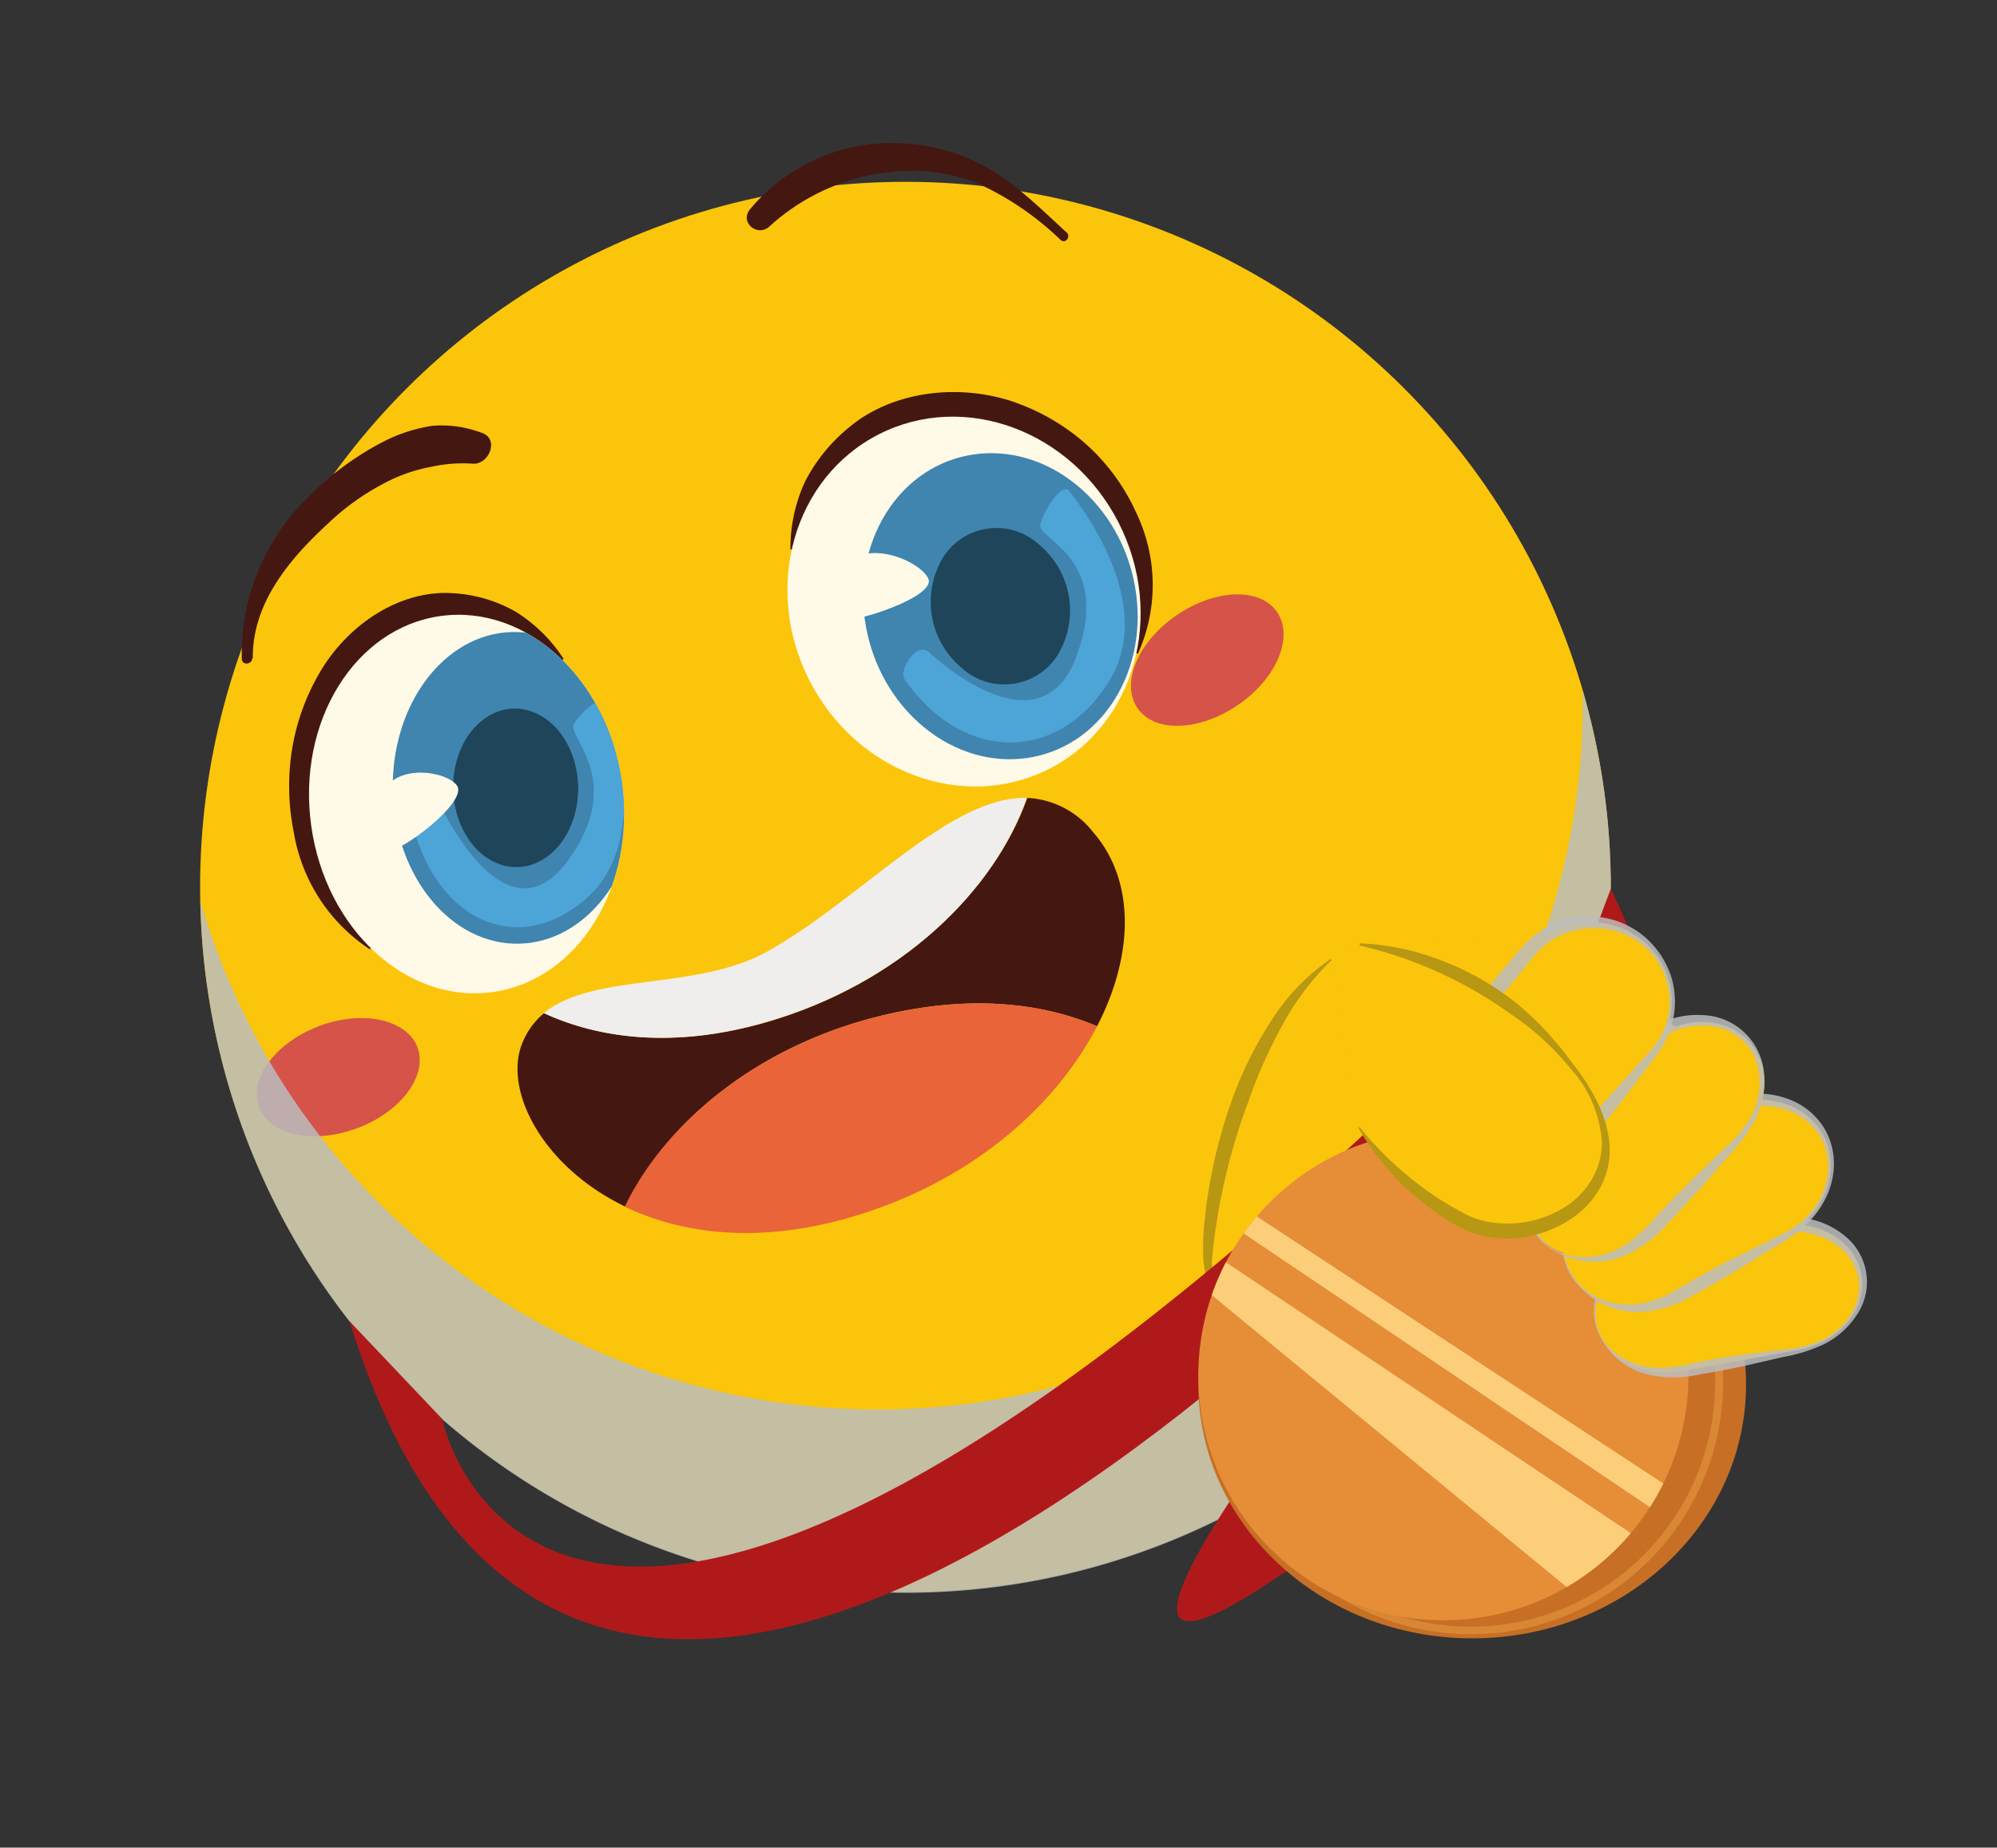 <svg xmlns="http://www.w3.org/2000/svg" xmlns:xlink="http://www.w3.org/1999/xlink" viewBox="0 0 189.96 175.79"><rect x="0" y="0" width="189.96" height="175.79" fill="#333333" stroke="none"/><defs><style>.cls-1{fill:none;}.cls-2{isolation:isolate;}.cls-3{fill:#fbc50b;}.cls-4{fill:#d65349;}.cls-5{fill:#451711;}.cls-6{clip-path:url(#clip-path);}.cls-7{fill:#fff9e7;}.cls-8{fill:#3f85af;}.cls-9{fill:#4da4d7;}.cls-10{fill:#1f455b;}.cls-11{clip-path:url(#clip-path-2);}.cls-12,.cls-23{fill:#bbbdbf;}.cls-12,.cls-22{opacity:0.84;mix-blend-mode:multiply;}.cls-13{fill:#efeeed;}.cls-14{fill:#e96438;}.cls-15{fill:#b89713;}.cls-16{fill:#b0191a;}.cls-17{fill:#c66f25;}.cls-18{fill:#d98735;}.cls-19{fill:#e58e37;}.cls-20{clip-path:url(#clip-path-3);}.cls-21{fill:#fcce7a;}</style><clipPath id="clip-path"><ellipse id="SVGID" class="cls-1" cx="44.38" cy="76.5" rx="14.92" ry="18.06" transform="translate(-10.02 6.77) rotate(-7.84)"/></clipPath><clipPath id="clip-path-2"><ellipse id="SVGID-2" data-name="SVGID" class="cls-1" cx="91.7" cy="57.23" rx="16.51" ry="17.86" transform="translate(-15.98 47.8) rotate(-26.96)"/></clipPath><clipPath id="clip-path-3"><circle id="SVGID-3" data-name="SVGID" class="cls-1" cx="137.3" cy="130.85" r="23.31"/></clipPath></defs><g class="cls-2"><g id="Layer_1" data-name="Layer 1"><circle class="cls-3" cx="86.13" cy="84.39" r="67.09" transform="translate(-34.45 85.62) rotate(-45)"/><path class="cls-4" d="M39.71,99.64c1,2.67-1.53,6.12-5.7,7.69s-8.35.69-9.36-2,1.53-6.12,5.69-7.7S38.7,97,39.71,99.64Z"/><path class="cls-5" d="M35.18,90.32a16.56,16.56,0,0,1-7.24-11.16,22.19,22.19,0,0,1-.12-8.1,21.18,21.18,0,0,1,3.06-7.83c3.09-4.64,7.93-7.1,12.19-6.79a13.6,13.6,0,0,1,6,1.77,14.7,14.7,0,0,1,4.53,4.46l-.16.24A14,14,0,0,0,43,58.74,13.3,13.3,0,0,0,32.67,65,19.73,19.73,0,0,0,29.8,78.54a20.23,20.23,0,0,0,5.54,11.54Z"/><g class="cls-6"><ellipse class="cls-7" cx="44.38" cy="76.5" rx="14.92" ry="18.06" transform="translate(-10.02 6.77) rotate(-7.84)"/><ellipse class="cls-8" cx="49.05" cy="74.96" rx="11.69" ry="14.83" transform="translate(-1.71 1.15) rotate(-1.32)"/><path class="cls-9" d="M39.23,78.43c-.28-1.09,2-3.08,2.71-1.69S48.4,89.55,54,81.9s-.1-11.8.58-13,3-3.19,3.3-2,4.28,13-2.1,18.58S41.67,87.81,39.23,78.43Z"/><path class="cls-10" d="M53.91,70.68c1.89,3.43,1.25,8.12-1.44,10.49s-6.39,1.49-8.28-1.94-1.25-8.12,1.43-10.48S52,67.25,53.91,70.68Z"/><path class="cls-7" d="M36.24,76c-.84,3.71-.19,4.81,1,4.83s7.36-4.64,6.21-6.12S37,72.59,36.24,76Z"/></g><path class="cls-5" d="M108.24,62.2a15.87,15.87,0,0,0-.19-13.48,19.53,19.53,0,0,0-4.74-6.46,20.41,20.41,0,0,0-7.43-4.2c-5.56-1.66-11.38-.49-15,2.51a16.18,16.18,0,0,0-4.3,5.25,15,15,0,0,0-1.39,6.44l.29.08a16,16,0,0,1,6.88-10,15.55,15.55,0,0,1,13-1.72A18.27,18.27,0,0,1,106,49.44,18.68,18.68,0,0,1,108,62.11Z"/><g class="cls-11"><ellipse class="cls-7" cx="91.7" cy="57.23" rx="16.51" ry="17.86" transform="translate(-15.98 47.8) rotate(-26.96)"/><path class="cls-8" d="M102.42,46.15c6,4.92,7.6,14.06,3.59,20.43S93.89,74.11,87.9,69.2s-7.6-14.06-3.59-20.42S96.43,41.24,102.42,46.15Z"/><path class="cls-9" d="M86.07,64.66c-.64-.91,1.12-3.65,2.28-2.61s10.74,9.57,14.09.27-3.82-11-3.49-12.4,2.1-4.13,2.78-3.18,8.55,10.58,3.68,18.23S91.56,72.54,86.07,64.66Z"/><path class="cls-10" d="M98.85,51.82a8.18,8.18,0,0,1,1.83,10.38,6,6,0,0,1-9.21,1.34,8.18,8.18,0,0,1-1.83-10.39A6,6,0,0,1,98.85,51.82Z"/><path class="cls-7" d="M80.28,54.12c-2,3.27-1.61,4.5-.38,4.86s9.2-2.19,8.4-3.93S82.11,51.09,80.28,54.12Z"/></g><path class="cls-12" d="M93.59,133.34A67.09,67.09,0,0,1,19.06,85.73,67.09,67.09,0,1,0,152.45,74.27a68.8,68.8,0,0,0-1.91-8.6A67.1,67.1,0,0,1,93.59,133.34Z"/><path class="cls-4" d="M121.47,58.22c1.62,2.35,0,6.31-3.69,8.84s-7.94,2.68-9.57.33,0-6.31,3.69-8.84S119.84,55.87,121.47,58.22Z"/><path class="cls-5" d="M86.42,96.09c7.24-1.31,13.24-.44,17.94,1.55,3.52-6.83,3.64-13.89-.41-18.5a8.42,8.42,0,0,0-6.23-3.22c-3.1,8.68-11.89,17.65-25,21.39C64.1,99.75,57,98.83,51.76,96.39a7.15,7.15,0,0,0-2,2.67c-2,4.49,1.73,11.9,9.73,15.75C63.43,106.52,73,98.52,86.42,96.09Z"/><path class="cls-13" d="M72.67,97.31c13.16-3.74,22-12.71,25-21.39-7.3-.22-15.69,9.55-24.6,14.57-6.78,3.82-16.57,2-21.36,5.9C57,98.83,64.1,99.75,72.67,97.31Z"/><path class="cls-14" d="M80.68,115.88c11.57-3.29,19.75-10.62,23.68-18.24-4.7-2-10.7-2.86-17.94-1.55-13.4,2.43-23,10.43-27,18.72C64.76,117.36,71.94,118.37,80.68,115.88Z"/><path class="cls-5" d="M24.05,62.6c-.05-5.21,3.47-9.39,7.11-12.75a23.48,23.48,0,0,1,6.21-4.28,15.44,15.44,0,0,1,3.68-1.16,13.82,13.82,0,0,1,3.84-.3c1.63.19,2.67-2.39.9-2.94a10.73,10.73,0,0,0-4.72-.65,15.22,15.22,0,0,0-4.42,1.41,28.2,28.2,0,0,0-7.51,5.55A20.76,20.76,0,0,0,23,62.68c0,.66,1,.56,1-.08Z"/><path class="cls-5" d="M101.47,22.13c-2.39-2.19-4.8-4.61-7.62-6.21a18.14,18.14,0,0,0-7.8-2.27,17.52,17.52,0,0,0-14.72,6.28c-1,1.26.77,2.67,1.89,1.59a20.22,20.22,0,0,1,13.07-5.26,16.24,16.24,0,0,1,7,1.32,28.21,28.21,0,0,1,7.6,5.25c.44.4,1-.3.59-.7Z"/><path class="cls-3" d="M137.55,144.22c-15.05-5.38-23.37-17-22.67-25.89S120.13,94,129,89.8s34.12,7.58,34.84,12.45.55,12.19-2.72,13.11-16.76-2.87-16.76-2.87,21.76,10.87,21,18.47S153.23,149.82,137.55,144.22Z"/><path class="cls-3" d="M134.47,143c-13.09-5.78-20.24-16.44-19.59-24.66.64-8,4.45-21.5,11.78-27.08"/><path class="cls-15" d="M134.45,143.05a31.28,31.28,0,0,1-13.33-8.72,30.87,30.87,0,0,1-4.35-6.75,22.77,22.77,0,0,1-2.3-7.68,23.71,23.71,0,0,1,.15-4.05c.13-1.33.34-2.66.6-4a47.71,47.71,0,0,1,2.17-7.75A36.75,36.75,0,0,1,121,97a20,20,0,0,1,5.58-5.76l.08.11A25.07,25.07,0,0,0,122,97.51a46.45,46.45,0,0,0-3.19,7.13,58.55,58.55,0,0,0-3.53,15.23,16.05,16.05,0,0,0,1.94,7.51,26.4,26.4,0,0,0,4.79,6.18,48.67,48.67,0,0,0,5.88,5.13,74.47,74.47,0,0,0,6.66,4.24Z"/><path class="cls-16" d="M42.06,135s9.7,48.69,96.24-35.18l7.66,2.69S58,205.4,33.24,125.7"/><path class="cls-16" d="M145,106.39s-53.92,64-24,44,53.4-20.17,32.23-65.84"/><ellipse class="cls-17" cx="140.04" cy="131.71" rx="26.05" ry="24.17"/><path class="cls-18" d="M139.91,155.49a24,24,0,1,1,24-24A24,24,0,0,1,139.91,155.49Zm0-47.22a23.25,23.25,0,1,0,23.24,23.24A23.27,23.27,0,0,0,139.91,108.27Z"/><circle class="cls-19" cx="137.3" cy="130.85" r="23.31"/><g class="cls-20"><polygon class="cls-21" points="112.39 120.86 155.32 156.18 161.95 150.44 113.98 118.34 112.39 120.86"/><polygon class="cls-21" points="115.18 115.25 164.81 148.7 167.12 147 117.24 114.22 115.18 115.25"/></g><path class="cls-3" d="M151.78,125.81h0c.62,3.28,4.33,5.35,8.3,4.64l10.92-2c4-.72,6.68-3.95,6.06-7.23h0c-.62-3.27-4.33-5.35-8.3-4.63l-10.92,2C153.88,119.3,151.16,122.54,151.78,125.81Z"/><g class="cls-22"><path class="cls-23" d="M151.85,125.8A5,5,0,0,0,154,129a7,7,0,0,0,3.63,1.13,15.12,15.12,0,0,0,3.82-.52c1.31-.26,2.63-.48,3.95-.68l4-.52a11.52,11.52,0,0,0,3.82-.87,6.63,6.63,0,0,0,2.87-2.55,4.93,4.93,0,0,0,.61-3.64,5.06,5.06,0,0,0-2.08-2.93,7.1,7.1,0,0,0-3.43-1.22,12.26,12.26,0,0,0-3.78.42c-1.31.26-2.63.49-3.94.73s-2.64.45-4,.64a15,15,0,0,0-3.77.8,6.76,6.76,0,0,0-3,2.32A4.87,4.87,0,0,0,151.85,125.8Zm-.14,0a5.91,5.91,0,0,1,.69-3.94,7.71,7.71,0,0,1,2.93-2.93,11.71,11.71,0,0,1,3.93-1.29c1.31-.29,2.63-.52,3.94-.78s2.63-.49,4-.7a13.29,13.29,0,0,1,4.17-.29,7.65,7.65,0,0,1,4,1.63,5.61,5.61,0,0,1,1.2,7.69,8,8,0,0,1-3.06,2.7,15.32,15.32,0,0,1-3.88,1.22l-3.92.9c-1.3.28-2.62.53-3.94.74a11.1,11.1,0,0,1-4.12.19A6.89,6.89,0,0,1,151.71,125.82Z"/></g><path class="cls-3" d="M149.41,121.2h0c1.84,3.26,6.38,4.21,10.14,2.12l10.36-5.75c3.76-2.09,5.31-6.42,3.47-9.69h0c-1.85-3.26-6.39-4.21-10.15-2.12l-10.36,5.75C149.11,113.6,147.56,117.94,149.41,121.2Z"/><g class="cls-22"><path class="cls-23" d="M149.47,121.16a5.74,5.74,0,0,0,3.26,2.61,7.44,7.44,0,0,0,4.13.08,9.25,9.25,0,0,0,1.91-.75c.58-.31,1.22-.71,1.85-1.06,1.25-.73,2.52-1.41,3.81-2.08l3.89-1.94c.64-.33,1.32-.64,1.92-1a7.69,7.69,0,0,0,1.65-1.3,7,7,0,0,0,1.9-3.7,5.6,5.6,0,0,0-.74-4,6,6,0,0,0-3.12-2.41,7.31,7.31,0,0,0-4-.21,11.7,11.7,0,0,0-3.75,1.69c-1.25.73-2.52,1.42-3.79,2.12s-2.54,1.39-3.83,2a14,14,0,0,0-3.54,2.19,7.21,7.21,0,0,0-2.12,3.53A5.67,5.67,0,0,0,149.47,121.16Zm-.12.07a7.43,7.43,0,0,1,1.05-8.35,11.89,11.89,0,0,1,3.56-2.73c1.24-.74,2.51-1.44,3.76-2.17s2.53-1.41,3.81-2.09c.65-.34,1.24-.69,2-1a9.08,9.08,0,0,1,2.22-.69,8.1,8.1,0,0,1,4.59.46,6.65,6.65,0,0,1,3.4,3.06,6.76,6.76,0,0,1,.56,4.43,7.07,7.07,0,0,1-.77,2.1,8.47,8.47,0,0,1-1.28,1.81,14.29,14.29,0,0,1-3.53,2.64L165,121c-1.24.74-2.5,1.46-3.78,2.14a11.29,11.29,0,0,1-4.18,1.59A7.55,7.55,0,0,1,149.35,121.23Z"/></g><path class="cls-3" d="M146.63,117.9h0c2.55,2.51,7.09,2.13,10.16-.85l8.44-8.22c3.06-3,3.48-7.43.94-9.94h0c-2.55-2.51-7.09-2.12-10.15.86L147.57,108C144.51,111,144.09,115.4,146.63,117.9Z"/><g class="cls-22"><path class="cls-23" d="M147,118.26a5.42,5.42,0,0,0,3.86,1.36,7.44,7.44,0,0,0,3.86-1.26,15.2,15.2,0,0,0,3-2.82c1-1.05,2-2.07,3-3.07l3.08-3a12.36,12.36,0,0,0,2.73-3.16,6.9,6.9,0,0,0,.82-4,5.18,5.18,0,0,0-1.81-3.5,5.61,5.61,0,0,0-3.66-1.23,6.44,6.44,0,0,0-1.94.3,7.62,7.62,0,0,0-1.81.78,12.13,12.13,0,0,0-3,2.72c-1,1-2,2.07-2.94,3.1s-2,2-3,3a15.92,15.92,0,0,0-2.73,3.07,7.19,7.19,0,0,0-1.08,3.9A5.29,5.29,0,0,0,147,118.26Zm-.1.1a6.27,6.27,0,0,1-1.94-3.8,8,8,0,0,1,.65-4.34,12.87,12.87,0,0,1,2.58-3.57c.95-1.06,1.93-2.09,2.89-3.14s2-2.07,3-3.08a13.47,13.47,0,0,1,3.41-2.85,8.16,8.16,0,0,1,4.41-1,6.06,6.06,0,0,1,5.92,5.78,8.19,8.19,0,0,1-.9,4.24,15.72,15.72,0,0,1-2.58,3.48l-2.8,3.23c-1,1-1.92,2.1-2.92,3.11a11.64,11.64,0,0,1-3.44,2.74A7.46,7.46,0,0,1,146.93,118.36Z"/></g><path class="cls-3" d="M138.81,110.43h0a7.9,7.9,0,0,0,10.94-1.19l7.51-9.08a7.53,7.53,0,0,0-1.08-10.74h0a7.89,7.89,0,0,0-10.94,1.2l-7.51,9.07A7.53,7.53,0,0,0,138.81,110.43Z"/><g class="cls-22"><path class="cls-23" d="M138.85,110.38a8,8,0,0,0,1.94,1.08,7.27,7.27,0,0,0,2.16.43,7.6,7.6,0,0,0,4.14-1.06,8.72,8.72,0,0,0,1.65-1.31c.46-.49.91-1.09,1.39-1.68.93-1.17,1.9-2.32,2.89-3.45l3-3.34c.5-.56,1-1.11,1.46-1.67a7.83,7.83,0,0,0,1-1.93,7.49,7.49,0,0,0,.33-2.16,8.18,8.18,0,0,0-.35-2.14A7,7,0,0,0,156,89.72a7.57,7.57,0,0,0-7.95-.51,7.35,7.35,0,0,0-1.65,1.22c-.47.47-.92,1.07-1.4,1.66-.93,1.17-1.9,2.32-2.85,3.47s-1.93,2.3-2.92,3.42c-.49.57-1,1.14-1.44,1.66a8.63,8.63,0,0,0-1,1.84,7.65,7.65,0,0,0-.45,2.08,8.33,8.33,0,0,0,.2,2.16,7.49,7.49,0,0,0,.88,2A8.34,8.34,0,0,0,138.85,110.38Zm-.08.1a8.09,8.09,0,0,1-2.9-8.27,8.18,8.18,0,0,1,.91-2.21,21.91,21.91,0,0,1,1.38-1.86C139.08,97,140,95.8,141,94.63s1.9-2.32,2.88-3.46a21.75,21.75,0,0,1,1.56-1.73,8.91,8.91,0,0,1,2-1.38,8.23,8.23,0,0,1,9,1.07A8.62,8.62,0,0,1,158,90.9a9.16,9.16,0,0,1,1,2.11,8.26,8.26,0,0,1,0,4.57,8.84,8.84,0,0,1-.94,2.11c-.43.66-.89,1.24-1.34,1.84l-2.72,3.59c-.93,1.18-1.87,2.35-2.84,3.49a17.46,17.46,0,0,1-1.57,1.7,7.75,7.75,0,0,1-2,1.29A8.51,8.51,0,0,1,138.77,110.48Z"/></g><path class="cls-3" d="M129.36,89.82a31.27,31.27,0,0,1,20.74,12.29c8.12,11.17-4.33,17.54-10.91,14a28,28,0,0,1-9.87-8.9"/><path class="cls-15" d="M129.36,89.75a24.26,24.26,0,0,1,7.87,1.68,26.44,26.44,0,0,1,7,4,31.07,31.07,0,0,1,2.95,2.78l1.31,1.54c.44.5.81,1.07,1.22,1.59a18.86,18.86,0,0,1,2.17,3.4,11.36,11.36,0,0,1,1.2,3.9,7.48,7.48,0,0,1-.74,4.12,8.45,8.45,0,0,1-2.83,3.16,11,11,0,0,1-8.11,1.75,8.84,8.84,0,0,1-2.06-.66,16.32,16.32,0,0,1-1.8-1,30,30,0,0,1-3.24-2.46,24.17,24.17,0,0,1-5.08-6.24l.11-.07a32.18,32.18,0,0,0,5.65,5.48,29.08,29.08,0,0,0,3.25,2.16c.57.29,1.15.66,1.69.88a7.49,7.49,0,0,0,1.75.51,10.3,10.3,0,0,0,7.13-1.39,7.82,7.82,0,0,0,2.58-2.6,7.05,7.05,0,0,0,1-3.56,11.6,11.6,0,0,0-3-7.07,25.92,25.92,0,0,0-5.81-5.26,40,40,0,0,0-14.24-6.43Z"/></g></g></svg>